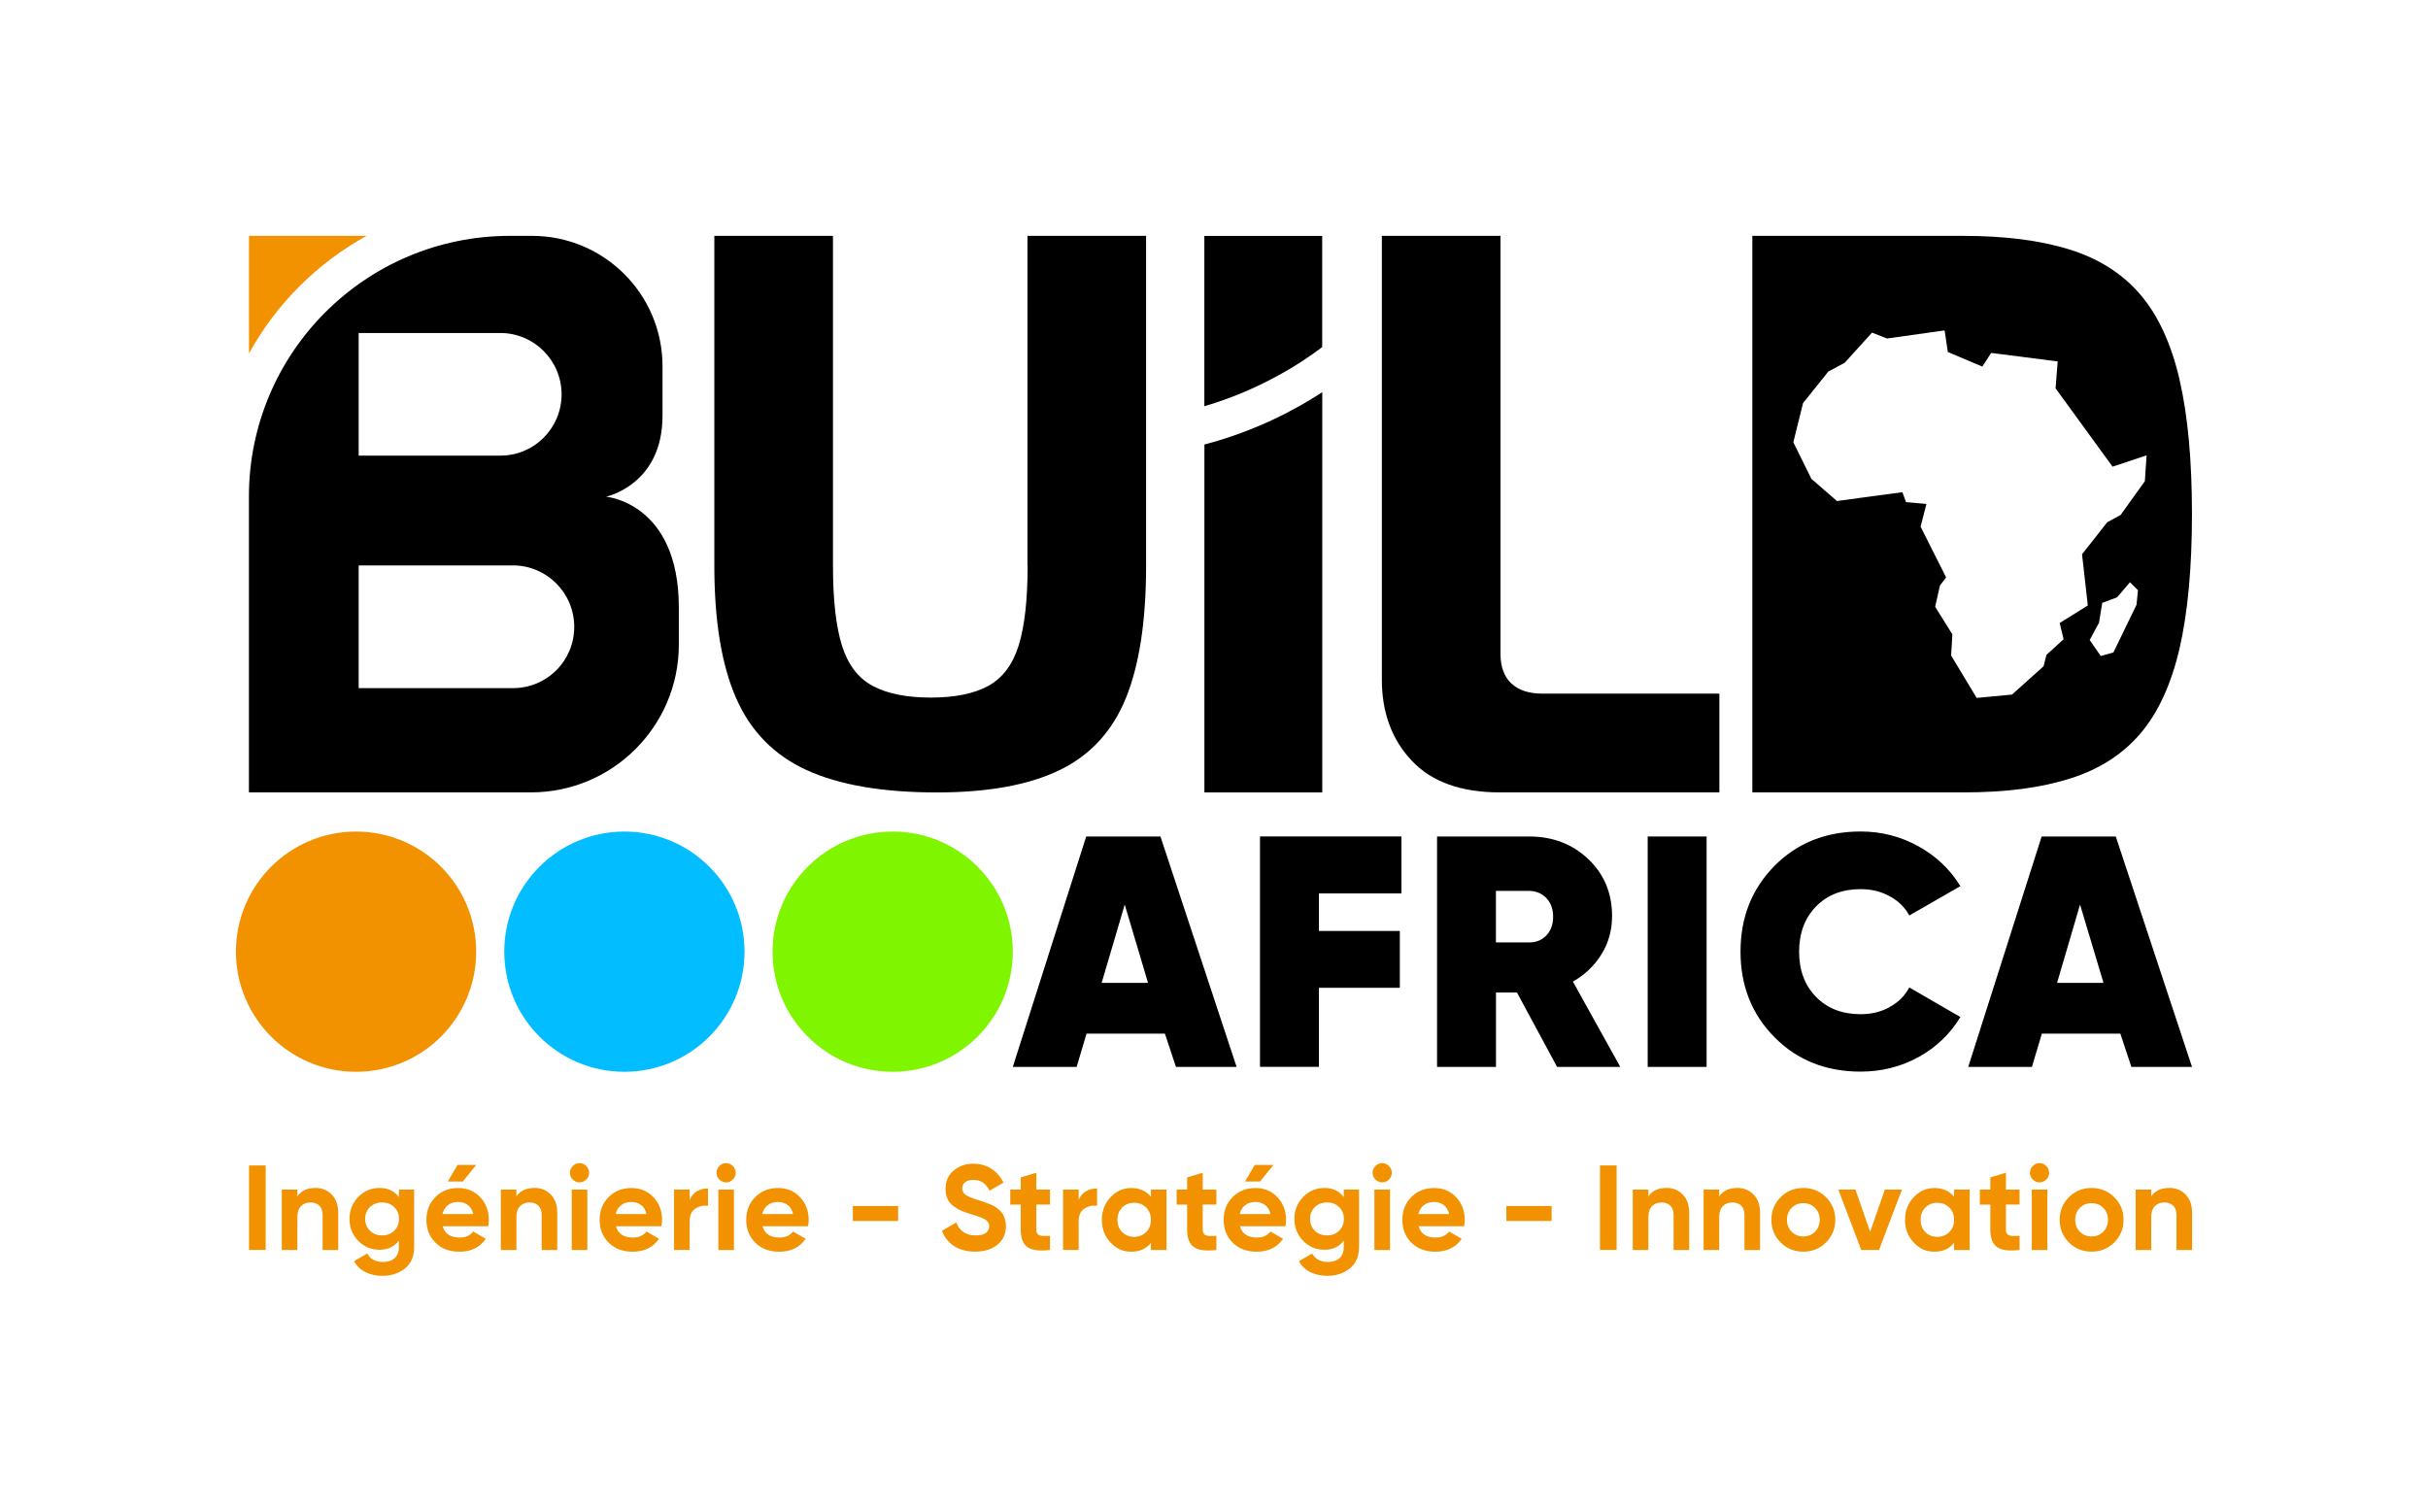 <?xml version="1.0" encoding="UTF-8"?>
<svg id="Calque_1" data-name="Calque 1" xmlns="http://www.w3.org/2000/svg" viewBox="0 0 437.58 272.47">
  <defs>
    <style>
      .cls-1, .cls-2, .cls-3, .cls-4 {
        stroke-width: 0px;
      }

      .cls-2 {
        fill: #7ff500;
      }

      .cls-3 {
        fill: #f29201;
      }

      .cls-4 {
        fill: #02bdff;
      }
    </style>
  </defs>
  <g>
    <path class="cls-3" d="m44.88,210.06h3v15.23h-3v-15.23Z"/>
    <path class="cls-3" d="m56.84,214.11c1.19,0,2.17.4,2.95,1.2.78.8,1.16,1.9,1.16,3.31v6.68h-2.81v-6.33c0-.72-.2-1.28-.59-1.66-.39-.38-.91-.58-1.57-.58-.73,0-1.31.23-1.74.67-.44.45-.65,1.12-.65,2.02v5.88h-2.81v-10.88h2.81v1.22c.68-1.01,1.76-1.52,3.24-1.52Z"/>
    <path class="cls-3" d="m71.9,214.42h2.74v10.36c0,1.68-.56,2.97-1.67,3.85-1.11.88-2.45,1.33-4.01,1.33-1.17,0-2.21-.23-3.1-.67-.89-.45-1.58-1.11-2.06-1.98l2.39-1.37c.55,1.01,1.5,1.52,2.85,1.52.88,0,1.58-.23,2.09-.7.51-.46.76-1.12.76-1.98v-1.17c-.83,1.1-1.99,1.65-3.48,1.65s-2.83-.54-3.86-1.62c-1.04-1.08-1.56-2.4-1.56-3.95s.52-2.85,1.57-3.94c1.04-1.09,2.33-1.63,3.85-1.63s2.65.55,3.48,1.65v-1.35Zm-5.23,7.41c.57.56,1.3.84,2.19.84s1.61-.28,2.19-.84c.57-.56.86-1.27.86-2.14s-.29-1.56-.86-2.12c-.57-.56-1.3-.84-2.19-.84s-1.61.28-2.19.84c-.57.56-.86,1.27-.86,2.12s.29,1.58.86,2.14Z"/>
    <path class="cls-3" d="m79.78,221.01c.38,1.36,1.4,2.05,3.07,2.05,1.07,0,1.89-.36,2.44-1.09l2.26,1.31c-1.07,1.55-2.65,2.33-4.74,2.33-1.8,0-3.24-.54-4.33-1.63-1.09-1.09-1.63-2.46-1.63-4.11s.54-3.01,1.61-4.1c1.07-1.09,2.45-1.64,4.13-1.64,1.6,0,2.91.55,3.95,1.65,1.04,1.1,1.56,2.47,1.56,4.09,0,.36-.04.75-.11,1.15h-8.2Zm-.04-2.18h5.55c-.16-.74-.49-1.29-.99-1.65-.5-.36-1.07-.54-1.71-.54-.75,0-1.38.19-1.87.58-.49.38-.82.92-.98,1.62Zm6.09-8.86l-2.42,2.98h-2.7l1.74-2.98h3.37Z"/>
    <path class="cls-3" d="m96.32,214.11c1.19,0,2.17.4,2.95,1.2.78.8,1.16,1.9,1.16,3.31v6.68h-2.81v-6.33c0-.72-.2-1.28-.59-1.66-.39-.38-.91-.58-1.57-.58-.73,0-1.31.23-1.74.67-.44.45-.65,1.12-.65,2.02v5.88h-2.81v-10.88h2.81v1.22c.68-1.01,1.76-1.52,3.24-1.52Z"/>
    <path class="cls-3" d="m104.43,213.11c-.46,0-.87-.17-1.21-.51-.34-.34-.51-.74-.51-1.21s.17-.87.51-1.22c.34-.35.74-.52,1.21-.52s.89.17,1.23.52c.34.35.51.75.51,1.22s-.17.87-.51,1.21c-.34.34-.75.51-1.23.51Zm-1.39,12.19v-10.88h2.81v10.88h-2.81Z"/>
    <path class="cls-3" d="m111,221.01c.38,1.36,1.4,2.05,3.07,2.05,1.07,0,1.89-.36,2.44-1.09l2.26,1.31c-1.07,1.55-2.65,2.33-4.74,2.33-1.8,0-3.24-.54-4.33-1.63-1.09-1.09-1.63-2.46-1.63-4.11s.54-3.01,1.61-4.1c1.07-1.09,2.45-1.64,4.13-1.64,1.6,0,2.91.55,3.95,1.65,1.04,1.1,1.56,2.47,1.56,4.09,0,.36-.04.75-.11,1.15h-8.2Zm-.04-2.18h5.55c-.16-.74-.49-1.29-.99-1.65-.5-.36-1.07-.54-1.71-.54-.75,0-1.38.19-1.87.58-.49.38-.82.92-.98,1.62Z"/>
    <path class="cls-3" d="m124.3,216.29c.26-.7.69-1.22,1.29-1.57.6-.35,1.27-.52,2.01-.52v3.13c-.86-.1-1.62.07-2.3.52-.67.45-1.01,1.2-1.01,2.24v5.2h-2.81v-10.88h2.81v1.87Z"/>
    <path class="cls-3" d="m130.85,213.11c-.46,0-.87-.17-1.21-.51-.34-.34-.51-.74-.51-1.21s.17-.87.51-1.22c.34-.35.74-.52,1.21-.52s.89.17,1.23.52c.34.35.51.75.51,1.22s-.17.87-.51,1.21c-.34.34-.75.51-1.23.51Zm-1.39,12.19v-10.88h2.81v10.88h-2.81Z"/>
    <path class="cls-3" d="m137.42,221.01c.38,1.36,1.4,2.05,3.07,2.05,1.07,0,1.89-.36,2.44-1.09l2.26,1.31c-1.07,1.55-2.65,2.33-4.74,2.33-1.8,0-3.24-.54-4.33-1.63-1.09-1.09-1.63-2.46-1.63-4.11s.54-3.01,1.61-4.1c1.07-1.09,2.45-1.64,4.13-1.64,1.6,0,2.91.55,3.95,1.65,1.04,1.1,1.56,2.47,1.56,4.09,0,.36-.04.75-.11,1.15h-8.2Zm-.04-2.18h5.55c-.16-.74-.49-1.29-.99-1.65-.5-.36-1.07-.54-1.71-.54-.75,0-1.38.19-1.87.58-.49.38-.82.92-.98,1.62Z"/>
    <path class="cls-3" d="m153.7,220.07v-2.7h8.16v2.7h-8.16Z"/>
    <path class="cls-3" d="m175.76,225.6c-1.51,0-2.78-.34-3.81-1.01s-1.76-1.59-2.18-2.75l2.57-1.5c.6,1.55,1.76,2.33,3.5,2.33.84,0,1.46-.15,1.85-.46.39-.3.59-.69.59-1.15,0-.54-.24-.95-.72-1.25-.48-.3-1.33-.62-2.57-.97-.68-.2-1.26-.41-1.73-.61-.47-.2-.94-.47-1.41-.82s-.83-.77-1.08-1.3c-.25-.52-.37-1.13-.37-1.83,0-1.38.49-2.48,1.47-3.3.98-.82,2.16-1.23,3.54-1.23,1.23,0,2.32.3,3.25.9s1.66,1.44,2.19,2.51l-2.52,1.46c-.61-1.31-1.58-1.96-2.92-1.96-.62,0-1.11.14-1.47.42-.36.28-.53.65-.53,1.1,0,.48.2.87.6,1.16.4.3,1.16.62,2.3.97.46.15.82.26,1.06.34.24.08.57.2.98.37.41.17.73.32.96.47.22.14.48.34.77.59.29.25.51.5.66.76s.28.58.39.95c.11.37.16.77.16,1.21,0,1.41-.51,2.52-1.53,3.35-1.02.83-2.35,1.24-3.99,1.24Z"/>
    <path class="cls-3" d="m189.23,217.11h-2.46v4.53c0,.38.09.65.28.83.19.18.46.27.83.29.36.02.81.02,1.35-.01v2.55c-1.93.22-3.29.04-4.08-.54-.79-.58-1.19-1.62-1.19-3.11v-4.53h-1.89v-2.7h1.89v-2.2l2.81-.85v3.05h2.46v2.7Z"/>
    <path class="cls-3" d="m194.41,216.29c.26-.7.69-1.22,1.29-1.57s1.27-.52,2.01-.52v3.13c-.86-.1-1.62.07-2.3.52-.67.45-1.01,1.2-1.01,2.24v5.2h-2.81v-10.88h2.81v1.87Z"/>
    <path class="cls-3" d="m207.42,214.42h2.81v10.88h-2.81v-1.28c-.84,1.06-2.02,1.59-3.55,1.59s-2.69-.55-3.73-1.66c-1.04-1.11-1.56-2.47-1.56-4.08s.52-2.97,1.56-4.08c1.04-1.11,2.28-1.66,3.73-1.66,1.52,0,2.71.53,3.55,1.59v-1.28Zm-5.18,7.65c.57.57,1.28.86,2.15.86s1.59-.29,2.17-.86c.57-.57.86-1.31.86-2.21s-.29-1.64-.86-2.21c-.57-.57-1.29-.86-2.17-.86s-1.59.29-2.15.86c-.57.57-.85,1.31-.85,2.21s.28,1.64.85,2.21Z"/>
    <path class="cls-3" d="m219.22,217.11h-2.46v4.53c0,.38.09.65.28.83.19.18.46.27.83.29.36.02.81.02,1.35-.01v2.55c-1.93.22-3.29.04-4.08-.54-.79-.58-1.19-1.62-1.19-3.11v-4.53h-1.89v-2.7h1.89v-2.2l2.81-.85v3.05h2.46v2.7Z"/>
    <path class="cls-3" d="m223.46,221.01c.38,1.36,1.4,2.05,3.07,2.05,1.07,0,1.89-.36,2.44-1.09l2.26,1.31c-1.07,1.55-2.65,2.33-4.74,2.33-1.8,0-3.24-.54-4.33-1.63-1.09-1.09-1.63-2.46-1.63-4.11s.54-3.01,1.61-4.1c1.07-1.09,2.45-1.64,4.13-1.64,1.6,0,2.91.55,3.95,1.65,1.04,1.1,1.56,2.47,1.56,4.09,0,.36-.04.75-.11,1.15h-8.2Zm-.04-2.18h5.55c-.16-.74-.49-1.29-.99-1.65-.5-.36-1.07-.54-1.71-.54-.75,0-1.38.19-1.87.58-.49.38-.82.92-.98,1.62Zm6.09-8.86l-2.42,2.98h-2.7l1.74-2.98h3.37Z"/>
    <path class="cls-3" d="m242.19,214.42h2.74v10.36c0,1.68-.56,2.97-1.67,3.85-1.11.88-2.45,1.33-4.01,1.33-1.17,0-2.21-.23-3.1-.67-.89-.45-1.58-1.11-2.06-1.98l2.39-1.37c.55,1.01,1.5,1.52,2.85,1.52.88,0,1.58-.23,2.09-.7.51-.46.76-1.12.76-1.98v-1.17c-.83,1.1-1.99,1.65-3.48,1.65s-2.83-.54-3.86-1.62c-1.04-1.08-1.56-2.4-1.56-3.95s.52-2.85,1.57-3.94c1.04-1.09,2.33-1.63,3.85-1.63s2.65.55,3.48,1.65v-1.35Zm-5.23,7.41c.57.56,1.3.84,2.19.84s1.61-.28,2.19-.84c.57-.56.86-1.27.86-2.14s-.29-1.56-.86-2.12c-.57-.56-1.3-.84-2.19-.84s-1.61.28-2.19.84c-.57.56-.86,1.27-.86,2.12s.29,1.58.86,2.14Z"/>
    <path class="cls-3" d="m249.09,213.11c-.46,0-.87-.17-1.21-.51-.34-.34-.51-.74-.51-1.21s.17-.87.51-1.22c.34-.35.74-.52,1.21-.52s.89.17,1.23.52c.34.35.51.75.51,1.22s-.17.87-.51,1.21c-.34.34-.75.51-1.23.51Zm-1.39,12.19v-10.88h2.81v10.88h-2.81Z"/>
    <path class="cls-3" d="m255.66,221.01c.38,1.36,1.4,2.05,3.07,2.05,1.07,0,1.89-.36,2.44-1.09l2.26,1.31c-1.07,1.55-2.65,2.33-4.74,2.33-1.8,0-3.24-.54-4.33-1.63-1.09-1.09-1.63-2.46-1.63-4.11s.54-3.01,1.61-4.1c1.07-1.09,2.45-1.64,4.13-1.64,1.6,0,2.91.55,3.95,1.65,1.04,1.1,1.56,2.47,1.56,4.09,0,.36-.04.75-.11,1.15h-8.2Zm-.04-2.18h5.55c-.16-.74-.49-1.29-.99-1.65-.5-.36-1.07-.54-1.71-.54-.75,0-1.38.19-1.87.58-.49.38-.82.92-.98,1.62Z"/>
    <path class="cls-3" d="m271.48,220.07v-2.7h8.16v2.7h-8.16Z"/>
    <path class="cls-3" d="m288.35,210.06h3v15.23h-3v-15.23Z"/>
    <path class="cls-3" d="m300.32,214.11c1.19,0,2.17.4,2.95,1.2.78.8,1.16,1.9,1.16,3.31v6.68h-2.81v-6.33c0-.72-.2-1.28-.59-1.66-.39-.38-.91-.58-1.57-.58-.73,0-1.31.23-1.74.67-.44.45-.65,1.12-.65,2.02v5.88h-2.81v-10.88h2.81v1.22c.68-1.01,1.76-1.52,3.24-1.52Z"/>
    <path class="cls-3" d="m313.09,214.11c1.19,0,2.17.4,2.95,1.2.78.8,1.16,1.9,1.16,3.31v6.68h-2.81v-6.33c0-.72-.2-1.28-.59-1.66-.39-.38-.91-.58-1.57-.58-.73,0-1.31.23-1.74.67-.44.45-.65,1.12-.65,2.02v5.88h-2.81v-10.88h2.81v1.22c.68-1.01,1.76-1.52,3.24-1.52Z"/>
    <path class="cls-3" d="m329.08,223.94c-1.12,1.11-2.48,1.66-4.09,1.66s-2.97-.55-4.08-1.66c-1.11-1.11-1.66-2.47-1.66-4.08s.56-2.97,1.66-4.08c1.11-1.11,2.47-1.66,4.08-1.66s2.97.55,4.09,1.66c1.12,1.11,1.68,2.47,1.68,4.08s-.56,2.97-1.68,4.08Zm-6.19-1.93c.56.57,1.26.85,2.1.85s1.55-.28,2.11-.85c.57-.57.85-1.28.85-2.15s-.28-1.59-.85-2.15c-.57-.57-1.27-.85-2.11-.85s-1.54.28-2.1.85c-.56.57-.84,1.28-.84,2.15s.28,1.59.84,2.15Z"/>
    <path class="cls-3" d="m339.68,214.42h3.09l-4.13,10.88h-3.2l-4.13-10.88h3.09l2.64,7.61,2.65-7.61Z"/>
    <path class="cls-3" d="m352.17,214.42h2.81v10.88h-2.81v-1.28c-.84,1.06-2.02,1.59-3.55,1.59s-2.69-.55-3.73-1.66c-1.04-1.11-1.56-2.47-1.56-4.08s.52-2.97,1.56-4.08c1.04-1.11,2.28-1.66,3.73-1.66,1.52,0,2.71.53,3.55,1.59v-1.28Zm-5.18,7.65c.57.57,1.28.86,2.15.86s1.59-.29,2.17-.86c.57-.57.86-1.31.86-2.21s-.29-1.64-.86-2.21c-.57-.57-1.29-.86-2.17-.86s-1.59.29-2.15.86c-.57.57-.85,1.31-.85,2.21s.28,1.64.85,2.21Z"/>
    <path class="cls-3" d="m363.97,217.11h-2.46v4.53c0,.38.09.65.28.83.19.18.46.27.83.29.36.02.81.02,1.35-.01v2.55c-1.93.22-3.29.04-4.08-.54-.79-.58-1.19-1.62-1.19-3.11v-4.53h-1.89v-2.7h1.89v-2.2l2.81-.85v3.05h2.46v2.7Z"/>
    <path class="cls-3" d="m367.56,213.11c-.46,0-.87-.17-1.21-.51-.34-.34-.51-.74-.51-1.21s.17-.87.51-1.22c.34-.35.74-.52,1.21-.52s.89.17,1.23.52c.34.35.51.75.51,1.22s-.17.87-.51,1.21c-.34.34-.75.51-1.23.51Zm-1.39,12.19v-10.88h2.81v10.88h-2.81Z"/>
    <path class="cls-3" d="m381.03,223.94c-1.12,1.11-2.48,1.66-4.09,1.66s-2.97-.55-4.08-1.66c-1.11-1.11-1.66-2.47-1.66-4.08s.56-2.97,1.66-4.08c1.11-1.11,2.47-1.66,4.08-1.66s2.97.55,4.09,1.66c1.12,1.11,1.68,2.47,1.68,4.08s-.56,2.97-1.68,4.08Zm-6.19-1.93c.56.57,1.26.85,2.1.85s1.55-.28,2.11-.85c.57-.57.85-1.28.85-2.15s-.28-1.59-.85-2.15c-.57-.57-1.27-.85-2.11-.85s-1.54.28-2.1.85c-.56.57-.84,1.28-.84,2.15s.28,1.59.84,2.15Z"/>
    <path class="cls-3" d="m390.95,214.11c1.19,0,2.17.4,2.95,1.2.78.8,1.16,1.9,1.16,3.31v6.68h-2.81v-6.33c0-.72-.2-1.28-.59-1.66-.39-.38-.91-.58-1.57-.58-.73,0-1.31.23-1.74.67-.44.45-.65,1.12-.65,2.02v5.88h-2.81v-10.88h2.81v1.22c.68-1.01,1.76-1.52,3.24-1.52Z"/>
  </g>
  <g>
    <g>
      <path class="cls-1" d="m381.31,150.77h-13.36l-13.23,41.53h11.48l1.79-6h14.14l1.99,6h10.93l-13.74-41.53Zm-10.58,26.39l4.14-14.12,4.23,14.12h-8.36Z"/>
      <path class="cls-1" d="m340.56,181.52c-1.55.86-3.3,1.28-5.24,1.28-3.32,0-6-1.04-8.03-3.12-2.04-2.08-3.05-4.8-3.05-8.14s1.02-6.08,3.05-8.16c2.04-2.08,4.71-3.12,8.03-3.12,1.95,0,3.69.42,5.24,1.28,1.57.84,2.74,1.99,3.54,3.47l9.2-5.29c-1.84-3.01-4.34-5.4-7.54-7.17-3.21-1.79-6.68-2.68-10.44-2.68-6.24,0-11.42,2.06-15.51,6.19-4.09,4.14-6.13,9.29-6.13,15.46s2.04,11.31,6.13,15.44,9.27,6.19,15.51,6.19c3.8,0,7.28-.89,10.46-2.63,3.19-1.77,5.69-4.16,7.52-7.21l-9.2-5.33c-.8,1.5-1.97,2.68-3.54,3.52Z"/>
      <path class="cls-1" d="m296.95,150.77v41.53h10.62v-41.53h-10.62Z"/>
      <path class="cls-1" d="m283.47,176.92c2.17-1.22,3.89-2.88,5.16-4.93,1.28-2.08,1.9-4.36,1.9-6.86,0-4.16-1.44-7.59-4.29-10.29-2.88-2.72-6.42-4.07-10.64-4.07h-16.61v41.53h10.62v-13.41h3.78l7.23,13.41h11.39l-8.54-15.38Zm-4.8-8.3c-.84.86-1.9,1.28-3.21,1.24h-5.86v-9.29h5.86c1.31,0,2.37.42,3.21,1.28.84.88,1.24,2.01,1.24,3.38s-.4,2.52-1.24,3.39Z"/>
      <path class="cls-1" d="m252.57,161.03v-10.27h-25.49v41.53h10.62v-14.25h14.58v-10.24h-14.58v-6.77h14.87Z"/>
      <path class="cls-1" d="m209.14,150.77h-13.38l-13.23,41.53h11.5l1.79-6h14.12l1.99,6h10.93l-13.72-41.53Zm-10.6,26.39l4.16-14.12,4.2,14.12h-8.36Z"/>
    </g>
    <g>
      <circle class="cls-2" cx="160.88" cy="171.53" r="21.65"/>
      <circle class="cls-4" cx="112.53" cy="171.53" r="21.65"/>
      <circle class="cls-3" cx="64.17" cy="171.53" r="21.65"/>
    </g>
  </g>
  <g>
    <path class="cls-1" d="m392.81,68.44c-1.5-6.46-3.85-11.57-7.06-15.33-3.21-3.76-7.46-6.48-12.72-8.12-5.27-1.66-11.7-2.48-19.34-2.48h-37.88v100.31h38.1c7.63,0,13.85-.82,19.11-2.48,5.27-1.64,9.51-4.36,12.72-8.12,3.21-3.76,5.55-8.87,7.06-15.33,1.48-6.44,2.24-14.51,2.24-24.23s-.75-17.79-2.24-24.23Zm-7.77,40.58l-4.16,8.58-2.28.64-1.99-2.88,1.68-3.12.58-3.58,2.68-1,2.32-2.72,1.44,1.44-.26,2.63Zm1.5-22.28l-4.36,6.08-2.41,1.31-4.54,5.77,1.04,9.23-5.07,3.16.71,2.92-3.1,2.83-.51,2.04-5.69,5.11-6.37.6-4.6-7.63.22-3.83-3.1-4.96.86-3.83,1.11-1.48-4.6-9.14,1.06-4.09-3.69-.33-.64-1.79-11.81,1.59-4.6-4-3.25-6.59,1.75-7.06,4.56-5.69,2.94-1.57,4.93-5.44,2.7,1.06,10.38-1.46.58,3.89,6.22,2.63,1.59-2.46,11.99,1.53-.38,4.85,10.27,14.12,6.13-2.04-.31,4.67Z"/>
    <path class="cls-1" d="m272.38,123.19c-1.3-1.22-1.96-3.01-1.96-5.37V42.51h-21.38v79.97c0,5.93,1.79,10.81,5.38,14.62,3.58,3.81,8.87,5.72,15.86,5.72h39.59v-17.8h-31.9c-2.42,0-4.29-.61-5.59-1.84Z"/>
    <g>
      <path class="cls-1" d="m217.06,80.12v62.71h21.24v-72.14c-4.71,3.08-11.97,7-21.24,9.43Z"/>
      <path class="cls-1" d="m238.29,62.55v-20.03h-21.24v30.7c10.56-3.1,18.12-8.27,21.24-10.67Z"/>
    </g>
    <path class="cls-1" d="m185.2,101.99c0,6.12-.54,10.9-1.61,14.34-1.07,3.44-2.89,5.86-5.45,7.28-2.56,1.41-6.03,2.12-10.41,2.12s-7.87-.71-10.48-2.12c-2.61-1.41-4.45-3.84-5.52-7.28-1.07-3.44-1.61-8.22-1.61-14.34v-59.48h-21.38v59.48c0,9.89,1.3,17.83,3.91,23.81,2.61,5.98,6.85,10.31,12.71,13,5.87,2.68,13.69,4.03,23.47,4.03,9.22,0,16.6-1.34,22.14-4.03,5.54-2.68,9.52-7.02,11.95-13,2.42-5.98,3.63-13.92,3.63-23.81v-59.48h-21.38v59.48Z"/>
    <path class="cls-1" d="m109.2,89.53s10.2-2.1,10.2-14.58v-8.92c0-13.01-10.53-23.52-23.54-23.52h-3.96c-25.97,0-47.04,21.04-47.04,47.01v53.3h50.82c14.71,0,26.66-11.92,26.66-26.64v-6.68c0-18.92-13.14-19.98-13.14-19.98Zm-44.56-29.51h25.53c6.08,0,11.04,4.96,11.04,11.06,0,3.05-1.24,5.82-3.23,7.81-1.99,2.01-4.76,3.23-7.81,3.23h-25.53v-22.1Zm35.62,60.78c-1.99,2.01-4.78,3.23-7.81,3.23h-27.81v-22.12h27.81c6.08,0,11.04,4.96,11.04,11.08,0,3.03-1.22,5.82-3.23,7.81Z"/>
    <path class="cls-3" d="m44.87,42.51v21.19c4.91-8.92,12.28-16.28,21.2-21.19h-21.2Z"/>
  </g>
</svg>